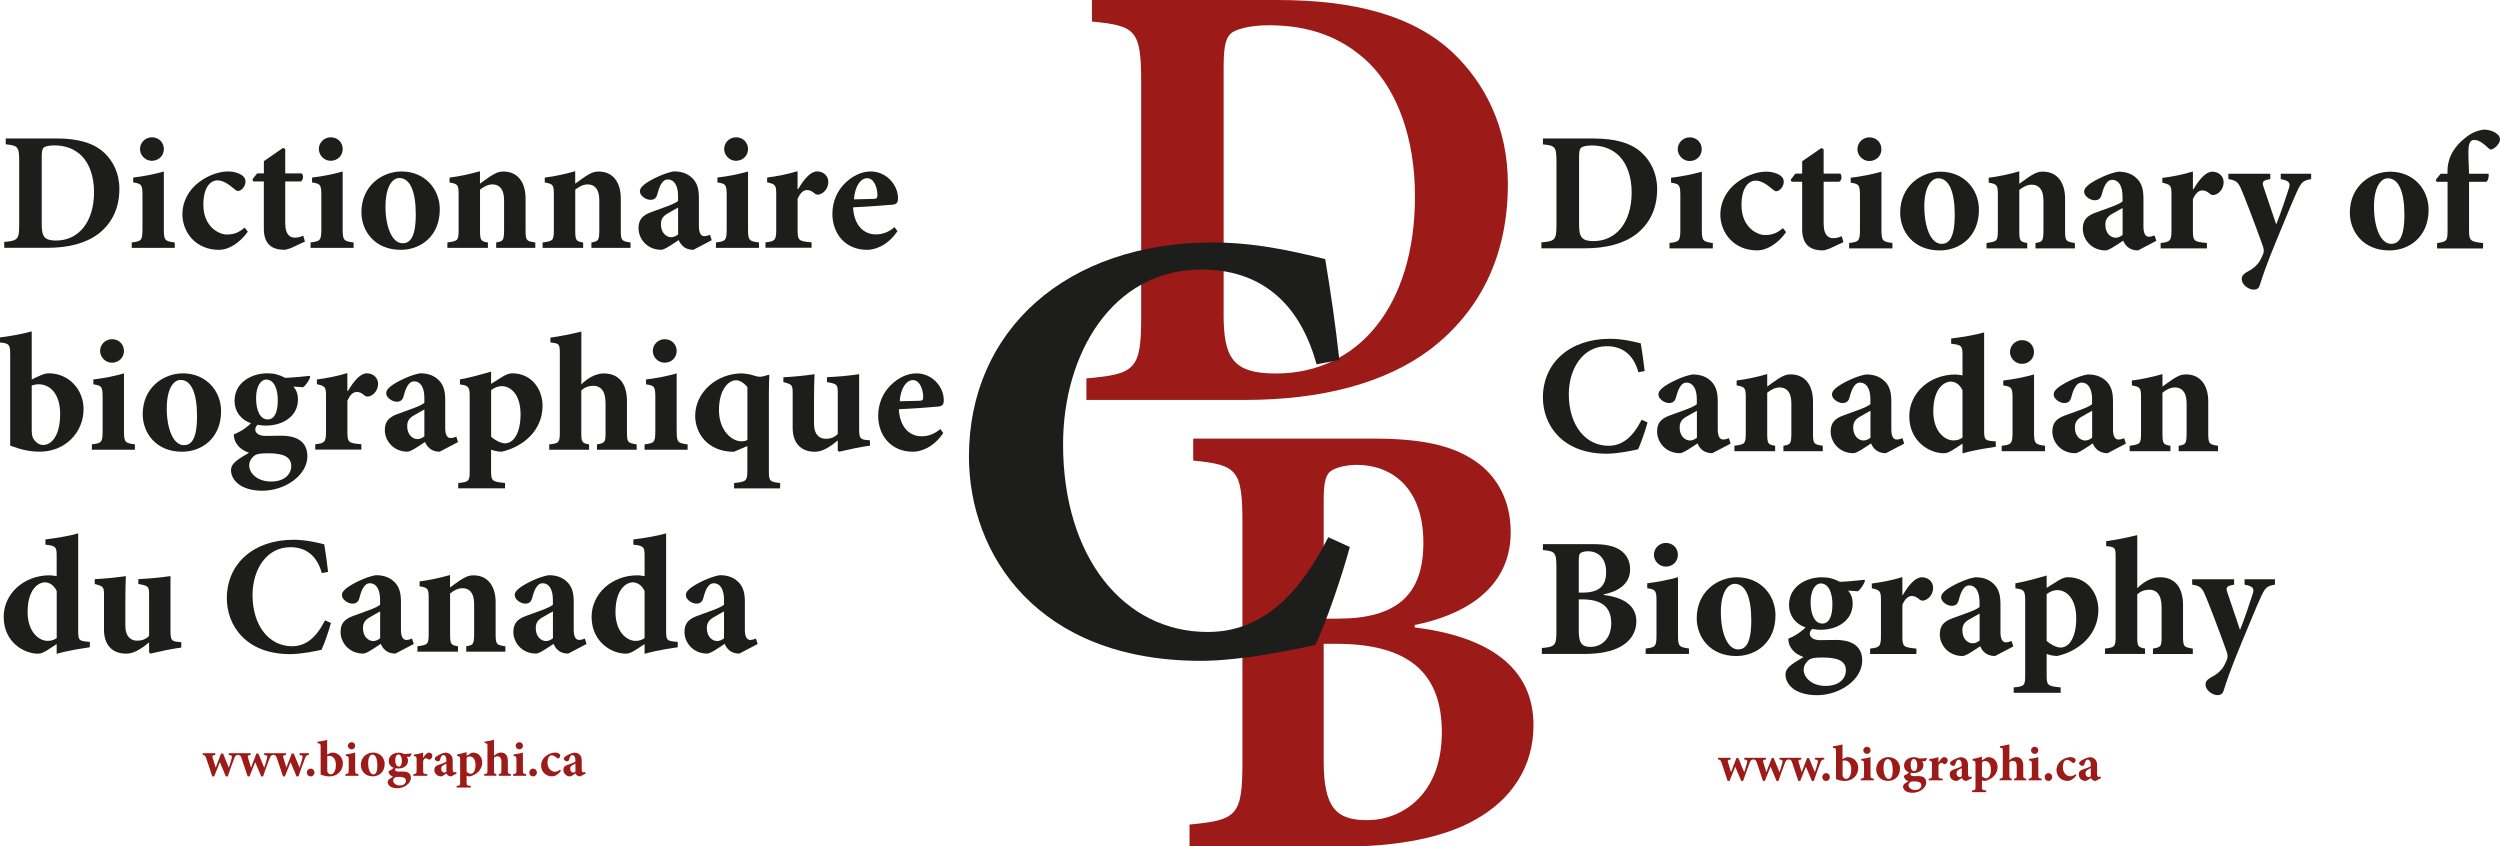 <?xml version="1.0" encoding="UTF-8"?>
<svg id="Layer_1" data-name="Layer 1" xmlns="http://www.w3.org/2000/svg" viewBox="0 0 544.46 184.35">
  <defs>
    <style>
      .cls-1 {
        fill: #9c1a17;
      }

      .cls-1, .cls-2 {
        stroke-width: 0px;
      }

      .cls-2 {
        fill: #1d1d1b;
      }
    </style>
  </defs>
  <g>
    <path class="cls-2" d="M12.27,30.15c4.58,0,8.13.92,10.51,3.19,1.79,1.72,3.22,4.32,3.22,7.77,0,4.47-1.79,7.66-4.58,9.82-2.71,2.05-6.52,3.04-11.1,3.04H.92v-1.28c2.89-.26,3.26-.51,3.26-3.63v-14c0-3.15-.33-3.37-2.93-3.63v-1.28h11.03ZM9.09,48.84c0,2.64.55,3.55,3.11,3.55,4.91,0,8.28-4.03,8.28-10.55,0-3.48-1.06-6.27-2.71-7.91-1.54-1.5-3.48-2.27-5.97-2.27-1.32,0-2.09.29-2.31.51-.33.33-.4.95-.4,2.02v14.65Z"/>
    <path class="cls-2" d="M28.69,53.97v-1.17c2.12-.26,2.34-.4,2.34-3v-7.25c0-2.42-.26-2.53-2.02-2.82v-1.06c2.2-.26,4.62-.73,6.67-1.32v12.46c0,2.53.18,2.71,2.38,3v1.17h-9.38ZM30.49,32.46c0-1.47,1.21-2.56,2.6-2.56,1.47,0,2.6,1.1,2.6,2.56s-1.14,2.56-2.64,2.56c-1.36,0-2.56-1.17-2.56-2.56Z"/>
    <path class="cls-2" d="M53.97,50.45c-1.69,2.38-4.07,3.96-6.3,3.96-5.02,0-7.95-3.81-7.95-7.8,0-2.67,1.36-5.28,3.7-7,2.38-1.76,4.8-2.27,6.23-2.27,1.32,0,2.53.4,3.15.92.51.37.66.81.66,1.32,0,1.06-.95,2.01-1.58,2.01-.26,0-.48-.11-.81-.4-1.54-1.32-2.67-1.91-3.7-1.91-1.47,0-3.08,1.39-3.08,5.31,0,4.87,3.48,6.48,5.06,6.48s2.6-.37,3.92-1.5l.7.88Z"/>
    <path class="cls-2" d="M63.43,54c-.66.26-1.25.4-1.5.4-2.82,0-4.47-1.32-4.47-4.62v-10.26h-2.31l-.18-.44,1.03-1.32h1.47v-2.67l4.14-2.86.51.22v5.31h3.59c.44.4.37,1.47-.22,1.76h-3.37v9.05c0,2.86,1.32,3.19,2.09,3.19.62,0,1.21-.15,1.83-.44l.37,1.28-2.97,1.39Z"/>
    <path class="cls-2" d="M67.64,53.97v-1.17c2.12-.26,2.34-.4,2.34-3v-7.25c0-2.42-.26-2.53-2.02-2.82v-1.06c2.2-.26,4.62-.73,6.67-1.32v12.46c0,2.53.18,2.71,2.38,3v1.17h-9.38ZM69.44,32.46c0-1.47,1.21-2.56,2.6-2.56,1.47,0,2.6,1.1,2.6,2.56s-1.14,2.56-2.64,2.56c-1.36,0-2.56-1.17-2.56-2.56Z"/>
    <path class="cls-2" d="M95.78,45.58c0,5.9-4.21,8.83-8.5,8.83-5.75,0-8.57-4.18-8.57-8.17,0-5.9,4.65-8.9,8.72-8.9,5.13,0,8.35,3.85,8.35,8.24ZM83.95,44.92c0,4.51,1.43,8.06,3.74,8.06,1.39,0,2.86-.92,2.86-6.3,0-5.09-1.28-7.91-3.59-7.91-1.54,0-3,1.94-3,6.15Z"/>
    <path class="cls-2" d="M108.06,53.97v-1.17c1.54-.26,1.72-.37,1.72-2.97v-6.23c0-2.64-1.21-3.44-2.53-3.44-.92,0-1.76.4-2.71,1.14v8.87c0,2.27.22,2.38,1.72,2.64v1.17h-8.83v-1.17c2.27-.33,2.45-.37,2.45-2.82v-7.58c0-2.2-.18-2.34-1.98-2.67v-1.06c2.09-.26,4.47-.77,6.63-1.39v2.71c.73-.51,1.47-1.1,2.27-1.61,1.1-.7,1.79-1.03,2.86-1.03,2.97,0,4.8,2.2,4.8,5.86v6.92c0,2.31.22,2.38,2.12,2.67v1.17h-8.54Z"/>
    <path class="cls-2" d="M128.8,53.97v-1.17c1.54-.26,1.72-.37,1.72-2.97v-6.23c0-2.64-1.21-3.44-2.53-3.44-.92,0-1.76.4-2.71,1.14v8.87c0,2.27.22,2.38,1.72,2.64v1.17h-8.83v-1.17c2.27-.33,2.45-.37,2.45-2.82v-7.58c0-2.2-.18-2.34-1.98-2.67v-1.06c2.09-.26,4.47-.77,6.63-1.39v2.71c.73-.51,1.47-1.1,2.27-1.61,1.1-.7,1.79-1.03,2.86-1.03,2.97,0,4.8,2.2,4.8,5.86v6.92c0,2.31.22,2.38,2.12,2.67v1.17h-8.54Z"/>
    <path class="cls-2" d="M151,54.41c-.99,0-1.76-.33-2.23-.77-.51-.44-.77-.92-.95-1.36-1.39.92-3.11,2.12-3.81,2.12-3.11,0-4.95-2.42-4.95-4.69,0-1.9.88-2.82,2.78-3.52,2.16-.81,4.98-1.69,5.83-2.42v-1.1c0-2.31-.88-3.59-2.23-3.59-.48,0-.88.22-1.21.66-.44.51-.77,1.39-1.06,2.53-.26.95-.77,1.25-1.54,1.25-.95,0-2.27-.88-2.27-1.83,0-.66.44-1.14,1.28-1.76,1.39-.95,3.99-2.23,6.08-2.6,1.5,0,2.6.33,3.59,1.06,1.58,1.21,1.9,2.78,1.9,4.84v6.04c0,1.69.59,2.16,1.17,2.16.44,0,.84-.15,1.25-.29l.37,1.17-3.99,2.09ZM147.67,45.21c-.66.33-1.28.73-2.01,1.14-1.14.59-1.72,1.25-1.72,2.49,0,2.05,1.36,2.82,2.2,2.82.51,0,.92-.15,1.54-.59v-5.86Z"/>
    <path class="cls-2" d="M155.92,53.97v-1.17c2.12-.26,2.34-.4,2.34-3v-7.25c0-2.42-.26-2.53-2.02-2.82v-1.06c2.2-.26,4.62-.73,6.67-1.32v12.46c0,2.53.18,2.71,2.38,3v1.17h-9.38ZM157.71,32.46c0-1.47,1.21-2.56,2.6-2.56,1.47,0,2.6,1.1,2.6,2.56s-1.14,2.56-2.64,2.56c-1.36,0-2.56-1.17-2.56-2.56Z"/>
    <path class="cls-2" d="M173.83,41.18c1.32-2.27,2.75-3.85,4.1-3.85,1.47,0,2.46,1.03,2.46,2.27,0,1.32-.81,2.34-1.8,2.71-.51.18-.88.07-1.14-.15-.62-.51-1.06-.77-1.69-.77-.7,0-1.43.48-2.05,1.91v6.81c0,2.27.22,2.42,3.04,2.67v1.17h-10.04v-1.17c1.98-.22,2.34-.4,2.34-2.67v-7.99c0-1.87-.29-2.02-1.98-2.42v-1.03c2.2-.29,4.36-.7,6.63-1.39v3.88h.11Z"/>
    <path class="cls-2" d="M195.45,50.34c-2.23,3.33-5.09,4.07-6.59,4.07-4.87,0-7.58-3.63-7.58-7.84,0-2.78,1.17-5.13,2.71-6.63,1.61-1.61,3.63-2.6,5.64-2.6,3.37,0,5.97,2.89,5.94,5.9,0,.73-.22,1.21-1.06,1.32-.66.07-5.13.44-8.72.59.18,3.92,2.34,5.9,4.95,5.9,1.43,0,2.78-.48,4.07-1.58l.66.88ZM185.96,43.42c1.5-.04,2.86-.07,4.36-.11.55-.04.73-.11.77-.73,0-1.87-.81-3.77-2.23-3.77s-2.67,1.69-2.89,4.62Z"/>
    <path class="cls-2" d="M8.28,82c1.03-.48,1.61-.7,2.34-.7,4.43,0,7.58,3.63,7.58,7.73,0,5.35-4.18,9.34-9.53,9.34-2.05,0-3.92-.37-6.45-1.32v-19.86c0-2.12-.18-2.42-2.23-2.6v-1.1c1.87-.22,4.84-.73,6.92-1.32v10.48l1.36-.66ZM6.92,93.98c0,.51.07.92.18,1.21.22.59,1.06,1.69,2.23,1.72,1.98.04,3.77-2.16,3.77-6.74s-2.34-6.48-4.69-6.48c-.59,0-.95.11-1.5.26v10.04Z"/>
    <path class="cls-2" d="M20.01,97.94v-1.17c2.12-.26,2.34-.4,2.34-3v-7.25c0-2.42-.26-2.53-2.02-2.82v-1.06c2.2-.26,4.62-.73,6.67-1.32v12.46c0,2.53.18,2.71,2.38,3v1.17h-9.38ZM21.8,76.43c0-1.47,1.21-2.56,2.6-2.56,1.47,0,2.6,1.1,2.6,2.56s-1.14,2.56-2.64,2.56c-1.36,0-2.56-1.17-2.56-2.56Z"/>
    <path class="cls-2" d="M48.15,89.55c0,5.9-4.21,8.83-8.5,8.83-5.75,0-8.57-4.18-8.57-8.17,0-5.9,4.65-8.9,8.72-8.9,5.13,0,8.35,3.85,8.35,8.24ZM36.31,88.89c0,4.51,1.43,8.06,3.74,8.06,1.39,0,2.86-.92,2.86-6.3,0-5.09-1.28-7.91-3.59-7.91-1.54,0-3,1.94-3,6.15Z"/>
    <path class="cls-2" d="M67.57,82.11c-.22.62-.92,1.83-1.58,2.23l-2.09-.15c.59.7.99,1.54.99,2.78,0,3.81-3.41,5.72-7,5.72-.66,0-1.25-.11-1.79-.18-.29.29-.51.62-.51,1.03,0,.62.59,1.43,2.34,1.39,1.17,0,2.2-.04,3.37-.04,2.27,0,5.64.62,5.64,4.47,0,4.18-4.91,7.51-9.78,7.51s-6.85-2.42-6.85-4.47c0-.81.4-1.39,1.14-2.01.88-.7,1.83-1.21,2.78-1.79-1.54-.55-2.23-1.25-2.75-2.02-.4-.59-.59-1.47-.55-1.98,1.91-.77,3.04-1.76,3.74-2.42-2.2-.73-3.59-2.6-3.59-4.87,0-4.1,3.81-6.01,7.11-6.01,1.5,0,2.56.29,3.92.99,1.91-.07,3.85-.29,5.31-.44l.15.26ZM55.11,99.48c-.51.55-.84,1.1-.84,1.87,0,1.76,1.83,3.52,4.73,3.52s4.43-1.5,4.43-3.44c0-1.32-.92-2.09-2.05-2.38-.99-.26-1.79-.33-3.15-.33-1.8,0-2.56.18-3.11.77ZM55.77,86.73c0,2.56.84,4.62,2.53,4.62,1.43,0,2.2-1.47,2.2-4.18,0-2.38-.77-4.51-2.53-4.51-1.14,0-2.2,1.39-2.2,4.07Z"/>
    <path class="cls-2" d="M75.78,85.15c1.32-2.27,2.75-3.85,4.1-3.85,1.47,0,2.46,1.03,2.46,2.27,0,1.32-.81,2.34-1.8,2.71-.51.18-.88.07-1.14-.15-.62-.51-1.06-.77-1.69-.77-.7,0-1.43.48-2.05,1.91v6.81c0,2.27.22,2.42,3.04,2.67v1.17h-10.04v-1.17c1.98-.22,2.34-.4,2.34-2.67v-7.99c0-1.87-.29-2.02-1.98-2.42v-1.03c2.2-.29,4.36-.7,6.63-1.39v3.88h.11Z"/>
    <path class="cls-2" d="M95.75,98.38c-.99,0-1.76-.33-2.23-.77-.51-.44-.77-.92-.95-1.36-1.39.92-3.11,2.12-3.81,2.12-3.11,0-4.95-2.42-4.95-4.69,0-1.9.88-2.82,2.78-3.52,2.16-.81,4.98-1.69,5.83-2.42v-1.1c0-2.31-.88-3.59-2.23-3.59-.48,0-.88.22-1.21.66-.44.51-.77,1.39-1.06,2.53-.26.95-.77,1.25-1.54,1.25-.95,0-2.27-.88-2.27-1.83,0-.66.44-1.14,1.28-1.76,1.39-.95,3.99-2.23,6.08-2.6,1.5,0,2.6.33,3.59,1.06,1.58,1.21,1.9,2.78,1.9,4.84v6.04c0,1.69.59,2.16,1.17,2.16.44,0,.84-.15,1.25-.29l.37,1.17-3.99,2.09ZM92.41,89.18c-.66.33-1.28.73-2.01,1.14-1.14.59-1.72,1.25-1.72,2.49,0,2.05,1.36,2.82,2.2,2.82.51,0,.92-.15,1.54-.59v-5.86Z"/>
    <path class="cls-2" d="M109.52,82c.73-.44,1.39-.7,2.01-.7,4.32,0,6.63,3.55,6.63,7.07,0,5.39-4.21,8.94-8.9,10-.92,0-1.72-.22-2.31-.44v4.65c0,2.12.18,2.34,3.04,2.6v1.17h-10.19v-1.17c2.34-.18,2.49-.48,2.49-2.56v-16.41c0-2.05-.33-2.23-2.12-2.49v-1.1c1.98-.33,4.36-.99,6.78-1.69v2.67l2.56-1.61ZM106.96,95.12c.7.66,2.09,1.43,3,1.43,2.02,0,3.41-2.46,3.41-6.3,0-4.51-2.27-6.15-4.07-6.15-.95,0-1.69.37-2.34.88v10.15Z"/>
    <path class="cls-2" d="M130.01,97.94v-1.17c1.76-.26,1.87-.51,1.87-2.53v-6.45c0-2.82-1.21-3.77-2.64-3.77-.88,0-1.87.26-2.64,1.03v9.2c0,2.02.15,2.27,1.69,2.53v1.17h-8.68v-1.17c2.09-.22,2.31-.37,2.31-2.67v-17.07c0-2.23-.15-2.23-2.05-2.45v-1.06c1.94-.26,4.54-.77,6.74-1.32v11.5c1.25-1.28,3.08-2.38,4.87-2.38,3.19,0,5.06,2.05,5.06,6.08v6.7c0,2.34.22,2.34,2.12,2.67v1.17h-8.65Z"/>
    <path class="cls-2" d="M140.38,97.94v-1.17c2.12-.26,2.34-.4,2.34-3v-7.25c0-2.42-.26-2.53-2.02-2.82v-1.06c2.2-.26,4.62-.73,6.67-1.32v12.46c0,2.53.18,2.71,2.38,3v1.17h-9.38ZM142.17,76.43c0-1.47,1.21-2.56,2.6-2.56,1.47,0,2.6,1.1,2.6,2.56s-1.14,2.56-2.64,2.56c-1.36,0-2.56-1.17-2.56-2.56Z"/>
    <path class="cls-2" d="M159.87,106.37v-1.17c2.56-.29,2.89-.4,2.89-2.64v-5.42l-2.93,1.25c-5.86,0-8.43-4.21-8.43-7.8,0-5.2,4.73-9.31,10.26-9.27,1.5.11,2.23.37,2.64.51.55.18.81.22,1.21.22.33,0,.95-.11,1.87-.44l.18.15c-.04.73-.11,1.36-.11,3.88v16.96c0,2.16.18,2.34,2.45,2.6v1.17h-10.04ZM162.77,84.31c-.73-.92-1.69-1.5-2.45-1.5-1.69,0-3.74,2.05-3.74,6.52s2.82,6.78,4.87,6.78c.51,0,.88-.07,1.32-.29v-11.5Z"/>
    <path class="cls-2" d="M189.44,97.06c-2.16.29-4.36.77-6.7,1.32l-.29-.26v-2.2c-.66.51-1.03.88-1.83,1.36-1.06.7-2.05,1.1-3.19,1.1-3.08,0-4.8-1.98-4.8-5.2v-7.58c0-1.76-.15-1.9-2.02-2.38v-1.06c2.23-.11,4.47-.33,6.78-.66-.07,1.54-.11,3.41-.11,5.53v5.31c0,2.38,1.25,3.22,2.53,3.22.99,0,1.79-.22,2.64-1.03v-8.9c0-1.87-.11-2.02-2.34-2.42v-1.06c2.27-.11,4.58-.29,7-.66v11.91c0,1.94.22,2.27,1.54,2.42l.81.07v1.17Z"/>
    <path class="cls-2" d="M205.42,94.31c-2.23,3.33-5.09,4.07-6.59,4.07-4.87,0-7.58-3.63-7.58-7.84,0-2.78,1.17-5.13,2.71-6.63,1.61-1.61,3.63-2.6,5.64-2.6,3.37,0,5.97,2.89,5.94,5.9,0,.73-.22,1.21-1.06,1.32-.66.07-5.13.44-8.72.59.18,3.92,2.34,5.9,4.95,5.9,1.43,0,2.78-.48,4.07-1.58l.66.88ZM195.93,87.39c1.5-.04,2.86-.07,4.36-.11.55-.04.73-.11.77-.73,0-1.87-.81-3.77-2.23-3.77s-2.67,1.69-2.89,4.62Z"/>
    <path class="cls-2" d="M19.56,140.96c-.88.15-4.32.59-7.22,1.43v-2.12l-2.2,1.43c-.92.55-1.43.66-1.87.66-3.11,0-7.47-2.56-7.47-8.02,0-4.98,4.32-9.05,10.04-9.05.29,0,.7.07,1.5.18v-4.43c0-1.98-.22-2.16-2.45-2.42v-1.14c2.34-.29,5.28-.77,7.14-1.32v21.14c0,2.09.18,2.23,1.72,2.42l.81.07v1.17ZM12.35,128.72c-.59-1.28-1.58-1.9-2.64-1.9-.88,0-3.7.95-3.7,6.52.04,4.51,2.64,6.23,4.32,6.23.66,0,1.21-.07,2.02-.59v-10.26Z"/>
    <path class="cls-2" d="M39.46,141.03c-2.16.29-4.36.77-6.7,1.32l-.29-.26v-2.2c-.66.51-1.03.88-1.83,1.36-1.06.7-2.05,1.1-3.19,1.1-3.08,0-4.8-1.98-4.8-5.2v-7.58c0-1.76-.15-1.91-2.02-2.38v-1.06c2.23-.11,4.47-.33,6.78-.66-.07,1.54-.11,3.41-.11,5.53v5.31c0,2.38,1.25,3.22,2.53,3.22.99,0,1.79-.22,2.64-1.03v-8.9c0-1.87-.11-2.02-2.34-2.42v-1.06c2.27-.11,4.58-.29,7-.66v11.91c0,1.94.22,2.27,1.54,2.42l.81.07v1.17Z"/>
    <path class="cls-2" d="M72.07,135.68c-.48,1.76-1.43,4.54-2.05,5.83-.95.22-4.32.95-6.81.95-9.75,0-13.81-6.34-13.81-12.16,0-7.51,5.79-12.75,14.54-12.75,2.97,0,5.68.77,6.67.99.33,2.01.59,3.7.84,6.01l-1.36.26c-1.21-4.36-4.03-5.64-6.85-5.64-5.31,0-8.24,5.02-8.24,10.4,0,6.74,3.63,11.17,8.61,11.17,3.04,0,5.31-1.94,7.18-5.64l1.28.59Z"/>
    <path class="cls-2" d="M86.11,142.35c-.99,0-1.76-.33-2.23-.77-.51-.44-.77-.92-.95-1.36-1.39.92-3.11,2.12-3.81,2.12-3.11,0-4.95-2.42-4.95-4.69,0-1.91.88-2.82,2.78-3.52,2.16-.81,4.98-1.69,5.83-2.42v-1.1c0-2.31-.88-3.59-2.23-3.59-.48,0-.88.22-1.21.66-.44.51-.77,1.39-1.06,2.53-.26.95-.77,1.25-1.54,1.25-.95,0-2.27-.88-2.27-1.83,0-.66.44-1.14,1.28-1.76,1.39-.95,3.99-2.24,6.08-2.6,1.5,0,2.6.33,3.59,1.06,1.58,1.21,1.9,2.78,1.9,4.84v6.04c0,1.69.59,2.16,1.17,2.16.44,0,.84-.15,1.25-.29l.37,1.17-3.99,2.09ZM82.78,133.16c-.66.33-1.28.73-2.01,1.14-1.14.59-1.72,1.25-1.72,2.49,0,2.05,1.36,2.82,2.2,2.82.51,0,.92-.15,1.54-.59v-5.86Z"/>
    <path class="cls-2" d="M101.54,141.91v-1.17c1.54-.26,1.72-.37,1.72-2.97v-6.23c0-2.64-1.21-3.44-2.53-3.44-.92,0-1.76.4-2.71,1.14v8.87c0,2.27.22,2.38,1.72,2.64v1.17h-8.83v-1.17c2.27-.33,2.45-.37,2.45-2.82v-7.58c0-2.2-.18-2.34-1.98-2.67v-1.06c2.09-.26,4.47-.77,6.63-1.39v2.71c.73-.51,1.47-1.1,2.27-1.61,1.1-.7,1.79-1.03,2.86-1.03,2.97,0,4.8,2.2,4.8,5.86v6.92c0,2.31.22,2.38,2.12,2.67v1.17h-8.54Z"/>
    <path class="cls-2" d="M123.74,142.35c-.99,0-1.76-.33-2.23-.77-.51-.44-.77-.92-.95-1.36-1.39.92-3.11,2.12-3.81,2.12-3.11,0-4.95-2.42-4.95-4.69,0-1.91.88-2.82,2.78-3.52,2.16-.81,4.98-1.69,5.83-2.42v-1.1c0-2.31-.88-3.59-2.23-3.59-.48,0-.88.22-1.21.66-.44.51-.77,1.39-1.06,2.53-.26.95-.77,1.25-1.54,1.25-.95,0-2.27-.88-2.27-1.83,0-.66.44-1.14,1.28-1.76,1.39-.95,3.99-2.24,6.08-2.6,1.5,0,2.6.33,3.59,1.06,1.58,1.21,1.9,2.78,1.9,4.84v6.04c0,1.69.59,2.16,1.17,2.16.44,0,.84-.15,1.25-.29l.37,1.17-3.99,2.09ZM120.41,133.16c-.66.33-1.28.73-2.01,1.14-1.14.59-1.72,1.25-1.72,2.49,0,2.05,1.36,2.82,2.2,2.82.51,0,.92-.15,1.54-.59v-5.86Z"/>
    <path class="cls-2" d="M147.6,140.96c-.88.15-4.32.59-7.22,1.43v-2.12l-2.2,1.43c-.92.55-1.43.66-1.87.66-3.11,0-7.47-2.56-7.47-8.02,0-4.98,4.32-9.05,10.04-9.05.29,0,.7.07,1.5.18v-4.43c0-1.98-.22-2.16-2.45-2.42v-1.14c2.34-.29,5.28-.77,7.14-1.32v21.14c0,2.09.18,2.23,1.72,2.42l.81.07v1.17ZM140.38,128.72c-.59-1.28-1.58-1.9-2.64-1.9-.88,0-3.7.95-3.7,6.52.04,4.51,2.64,6.23,4.32,6.23.66,0,1.21-.07,2.02-.59v-10.26Z"/>
    <path class="cls-2" d="M161.01,142.35c-.99,0-1.76-.33-2.23-.77-.51-.44-.77-.92-.95-1.36-1.39.92-3.11,2.12-3.81,2.12-3.11,0-4.95-2.42-4.95-4.69,0-1.91.88-2.82,2.78-3.52,2.16-.81,4.98-1.69,5.83-2.42v-1.1c0-2.31-.88-3.59-2.23-3.59-.48,0-.88.22-1.21.66-.44.51-.77,1.39-1.06,2.53-.26.95-.77,1.25-1.54,1.25-.95,0-2.27-.88-2.27-1.83,0-.66.44-1.14,1.28-1.76,1.39-.95,3.99-2.24,6.08-2.6,1.5,0,2.6.33,3.59,1.06,1.58,1.21,1.9,2.78,1.9,4.84v6.04c0,1.69.59,2.16,1.17,2.16.44,0,.84-.15,1.25-.29l.37,1.17-3.99,2.09ZM157.67,133.16c-.66.33-1.28.73-2.01,1.14-1.14.59-1.72,1.25-1.72,2.49,0,2.05,1.36,2.82,2.2,2.82.51,0,.92-.15,1.54-.59v-5.86Z"/>
  </g>
  <g>
    <path class="cls-2" d="M347.1,30.17c4.6,0,8.17.92,10.56,3.2,1.8,1.73,3.24,4.34,3.24,7.8,0,4.49-1.8,7.69-4.6,9.86-2.72,2.06-6.55,3.05-11.15,3.05h-9.46v-1.29c2.91-.26,3.28-.52,3.28-3.64v-14.06c0-3.17-.33-3.39-2.94-3.64v-1.29h11.08ZM343.9,48.94c0,2.65.55,3.57,3.13,3.57,4.93,0,8.32-4.05,8.32-10.6,0-3.5-1.07-6.29-2.72-7.95-1.55-1.51-3.5-2.28-6-2.28-1.33,0-2.1.29-2.32.52-.33.33-.41.96-.41,2.02v14.72Z"/>
    <path class="cls-2" d="M363.59,54.1v-1.18c2.13-.26,2.36-.4,2.36-3.02v-7.29c0-2.43-.26-2.54-2.02-2.83v-1.07c2.21-.26,4.64-.74,6.7-1.32v12.51c0,2.54.18,2.72,2.39,3.02v1.18h-9.42ZM365.39,32.49c0-1.47,1.21-2.58,2.61-2.58,1.47,0,2.61,1.1,2.61,2.58s-1.14,2.58-2.65,2.58c-1.36,0-2.58-1.18-2.58-2.58Z"/>
    <path class="cls-2" d="M388.98,50.56c-1.69,2.39-4.08,3.97-6.33,3.97-5.04,0-7.99-3.83-7.99-7.84,0-2.69,1.36-5.3,3.72-7.03,2.39-1.77,4.82-2.28,6.26-2.28,1.33,0,2.54.4,3.17.92.52.37.66.81.66,1.33,0,1.07-.96,2.02-1.58,2.02-.26,0-.48-.11-.81-.4-1.55-1.32-2.69-1.91-3.72-1.91-1.47,0-3.09,1.4-3.09,5.34,0,4.9,3.5,6.51,5.08,6.51s2.61-.37,3.94-1.51l.7.88Z"/>
    <path class="cls-2" d="M398.48,54.13c-.66.26-1.25.4-1.51.4-2.83,0-4.49-1.32-4.49-4.64v-10.31h-2.32l-.18-.44,1.03-1.33h1.47v-2.69l4.16-2.87.52.22v5.34h3.61c.44.4.37,1.47-.22,1.77h-3.39v9.09c0,2.87,1.32,3.2,2.1,3.2.63,0,1.21-.15,1.84-.44l.37,1.29-2.98,1.4Z"/>
    <path class="cls-2" d="M402.71,54.1v-1.18c2.13-.26,2.36-.4,2.36-3.02v-7.29c0-2.43-.26-2.54-2.02-2.83v-1.07c2.21-.26,4.64-.74,6.7-1.32v12.51c0,2.54.18,2.72,2.39,3.02v1.18h-9.42ZM404.52,32.49c0-1.47,1.21-2.58,2.61-2.58,1.47,0,2.61,1.1,2.61,2.58s-1.14,2.58-2.65,2.58c-1.36,0-2.58-1.18-2.58-2.58Z"/>
    <path class="cls-2" d="M430.98,45.67c0,5.93-4.23,8.87-8.54,8.87-5.78,0-8.61-4.2-8.61-8.21,0-5.93,4.67-8.94,8.76-8.94,5.15,0,8.39,3.86,8.39,8.28ZM419.09,45.01c0,4.53,1.44,8.1,3.75,8.1,1.4,0,2.87-.92,2.87-6.33,0-5.12-1.29-7.95-3.61-7.95-1.55,0-3.02,1.95-3.02,6.18Z"/>
    <path class="cls-2" d="M443.3,54.1v-1.18c1.55-.26,1.73-.37,1.73-2.98v-6.26c0-2.65-1.21-3.46-2.54-3.46-.92,0-1.77.4-2.72,1.14v8.91c0,2.28.22,2.39,1.73,2.65v1.18h-8.87v-1.18c2.28-.33,2.47-.37,2.47-2.83v-7.62c0-2.21-.18-2.36-1.99-2.69v-1.07c2.1-.26,4.49-.77,6.66-1.4v2.72c.74-.52,1.47-1.1,2.28-1.62,1.1-.7,1.8-1.03,2.87-1.03,2.98,0,4.82,2.21,4.82,5.89v6.96c0,2.32.22,2.39,2.13,2.69v1.18h-8.58Z"/>
    <path class="cls-2" d="M465.61,54.54c-.99,0-1.77-.33-2.25-.77-.52-.44-.77-.92-.96-1.36-1.4.92-3.13,2.13-3.83,2.13-3.13,0-4.97-2.43-4.97-4.71,0-1.91.88-2.83,2.8-3.53,2.17-.81,5-1.69,5.85-2.43v-1.1c0-2.32-.88-3.61-2.25-3.61-.48,0-.88.22-1.21.66-.44.52-.77,1.4-1.07,2.54-.26.96-.77,1.25-1.55,1.25-.96,0-2.28-.88-2.28-1.84,0-.66.44-1.14,1.29-1.77,1.4-.96,4.01-2.24,6.11-2.61,1.51,0,2.61.33,3.61,1.07,1.58,1.21,1.91,2.8,1.91,4.86v6.07c0,1.69.59,2.17,1.18,2.17.44,0,.85-.15,1.25-.29l.37,1.18-4.01,2.1ZM462.26,45.3c-.66.33-1.29.74-2.02,1.14-1.14.59-1.73,1.25-1.73,2.5,0,2.06,1.36,2.83,2.21,2.83.52,0,.92-.15,1.55-.59v-5.89Z"/>
    <path class="cls-2" d="M477.68,41.25c1.33-2.28,2.76-3.86,4.12-3.86,1.47,0,2.47,1.03,2.47,2.28,0,1.32-.81,2.36-1.8,2.72-.52.18-.88.07-1.14-.15-.62-.52-1.07-.77-1.69-.77-.7,0-1.44.48-2.06,1.91v6.85c0,2.28.22,2.43,3.05,2.69v1.18h-10.08v-1.18c1.99-.22,2.36-.4,2.36-2.69v-8.02c0-1.88-.29-2.02-1.99-2.43v-1.03c2.21-.29,4.38-.7,6.66-1.4v3.9h.11Z"/>
    <path class="cls-2" d="M503.33,39.01c-1.77.29-2.13.66-3.05,2.65-.92,1.95-2.13,5.01-4.27,10.12-2.47,5.96-3.2,8.24-3.86,10.31-.26.81-.74.99-1.36.99-.99,0-2.58-.99-2.58-2.32,0-.59.26-.96.99-1.44,1.47-.77,2.32-1.47,3.02-2.61.33-.63.55-1.1.7-1.51.18-.59.07-1.14-.15-1.73-1.91-5.34-3.94-10.56-4.64-12.18-.66-1.58-1.1-2.02-2.83-2.28v-1.18h9.13v1.18c-1.58.29-1.88.52-1.47,1.69l2.76,8.17c.85-2.06,2.1-5.74,2.76-7.84.41-1.21.04-1.69-1.77-2.02v-1.18h6.62v1.18Z"/>
    <path class="cls-2" d="M528.91,45.67c0,5.93-4.23,8.87-8.54,8.87-5.78,0-8.61-4.2-8.61-8.21,0-5.93,4.67-8.94,8.76-8.94,5.15,0,8.39,3.86,8.39,8.28ZM517.02,45.01c0,4.53,1.44,8.1,3.75,8.1,1.4,0,2.87-.92,2.87-6.33,0-5.12-1.29-7.95-3.61-7.95-1.55,0-3.02,1.95-3.02,6.18Z"/>
    <path class="cls-2" d="M533.03,37.83v-.81c0-.81.18-1.58.44-2.47.26-.77,1.03-2.58,3.17-4.31,1.33-1.14,2.58-1.8,4.34-2.02,1.47.07,2.39.52,3.02,1.1.51.52.55,1.1.33,1.62-.18.4-.55.92-1.14,1.33-.48.37-.88.37-1.21.04-.92-.92-2.1-1.84-3.09-1.84-.66,0-.99.4-1.14.99-.22.66-.22,1.95-.07,5.08l.04,1.29h4.23c.15.4,0,1.51-.51,1.77h-3.72v10.53c0,2.28.26,2.5,3.05,2.8v1.18h-10.01v-1.18c2.13-.29,2.28-.48,2.28-2.8v-10.53h-2.39l-.18-.44,1.07-1.33h1.51Z"/>
    <path class="cls-2" d="M358.81,92c-.48,1.77-1.44,4.56-2.06,5.85-.96.22-4.34.96-6.85.96-9.79,0-13.88-6.37-13.88-12.22,0-7.54,5.82-12.81,14.61-12.81,2.98,0,5.71.77,6.7.99.33,2.02.59,3.72.85,6.04l-1.36.26c-1.21-4.38-4.05-5.67-6.88-5.67-5.34,0-8.28,5.04-8.28,10.45,0,6.77,3.64,11.23,8.65,11.23,3.05,0,5.34-1.95,7.21-5.67l1.29.59Z"/>
    <path class="cls-2" d="M372.9,98.7c-.99,0-1.77-.33-2.25-.77-.52-.44-.77-.92-.96-1.36-1.4.92-3.13,2.13-3.83,2.13-3.13,0-4.97-2.43-4.97-4.71,0-1.91.88-2.83,2.8-3.53,2.17-.81,5-1.69,5.85-2.43v-1.1c0-2.32-.88-3.61-2.25-3.61-.48,0-.88.22-1.21.66-.44.52-.77,1.4-1.07,2.54-.26.96-.77,1.25-1.55,1.25-.96,0-2.28-.88-2.28-1.84,0-.66.44-1.14,1.29-1.77,1.4-.96,4.01-2.25,6.11-2.61,1.51,0,2.61.33,3.61,1.07,1.58,1.21,1.91,2.8,1.91,4.86v6.07c0,1.69.59,2.17,1.18,2.17.44,0,.85-.15,1.25-.29l.37,1.18-4.01,2.1ZM369.55,89.46c-.66.33-1.29.74-2.02,1.14-1.14.59-1.73,1.25-1.73,2.5,0,2.06,1.36,2.83,2.21,2.83.52,0,.92-.15,1.55-.59v-5.89Z"/>
    <path class="cls-2" d="M388.4,98.26v-1.18c1.55-.26,1.73-.37,1.73-2.98v-6.26c0-2.65-1.21-3.46-2.54-3.46-.92,0-1.77.4-2.72,1.14v8.91c0,2.28.22,2.39,1.73,2.65v1.18h-8.87v-1.18c2.28-.33,2.47-.37,2.47-2.83v-7.62c0-2.21-.18-2.36-1.99-2.69v-1.07c2.1-.26,4.49-.77,6.66-1.4v2.72c.74-.52,1.47-1.1,2.28-1.62,1.1-.7,1.8-1.03,2.87-1.03,2.98,0,4.82,2.21,4.82,5.89v6.96c0,2.32.22,2.39,2.13,2.69v1.18h-8.58Z"/>
    <path class="cls-2" d="M410.7,98.7c-.99,0-1.77-.33-2.25-.77-.52-.44-.77-.92-.96-1.36-1.4.92-3.13,2.13-3.83,2.13-3.13,0-4.97-2.43-4.97-4.71,0-1.91.88-2.83,2.8-3.53,2.17-.81,5-1.69,5.85-2.43v-1.1c0-2.32-.88-3.61-2.25-3.61-.48,0-.88.22-1.21.66-.44.52-.77,1.4-1.07,2.54-.26.96-.77,1.25-1.55,1.25-.96,0-2.28-.88-2.28-1.84,0-.66.44-1.14,1.29-1.77,1.4-.96,4.01-2.25,6.11-2.61,1.51,0,2.61.33,3.61,1.07,1.58,1.21,1.91,2.8,1.91,4.86v6.07c0,1.69.59,2.17,1.18,2.17.44,0,.85-.15,1.25-.29l.37,1.18-4.01,2.1ZM407.35,89.46c-.66.33-1.29.74-2.02,1.14-1.14.59-1.73,1.25-1.73,2.5,0,2.06,1.36,2.83,2.21,2.83.52,0,.92-.15,1.55-.59v-5.89Z"/>
    <path class="cls-2" d="M434.66,97.3c-.88.15-4.34.59-7.25,1.44v-2.13l-2.21,1.44c-.92.55-1.44.66-1.88.66-3.13,0-7.51-2.58-7.51-8.06,0-5.01,4.34-9.09,10.08-9.09.29,0,.7.07,1.51.18v-4.45c0-1.99-.22-2.17-2.47-2.43v-1.14c2.36-.29,5.3-.77,7.18-1.33v21.24c0,2.1.18,2.25,1.73,2.43l.81.07v1.18ZM427.41,85.01c-.59-1.29-1.58-1.91-2.65-1.91-.88,0-3.72.96-3.72,6.55.04,4.53,2.65,6.26,4.34,6.26.66,0,1.21-.07,2.02-.59v-10.31Z"/>
    <path class="cls-2" d="M435.94,98.26v-1.18c2.13-.26,2.36-.41,2.36-3.02v-7.29c0-2.43-.26-2.54-2.02-2.83v-1.07c2.21-.26,4.64-.74,6.7-1.32v12.51c0,2.54.18,2.72,2.39,3.02v1.18h-9.42ZM437.75,76.66c0-1.47,1.21-2.58,2.61-2.58,1.47,0,2.61,1.1,2.61,2.58s-1.14,2.58-2.65,2.58c-1.36,0-2.58-1.18-2.58-2.58Z"/>
    <path class="cls-2" d="M458.98,98.7c-.99,0-1.77-.33-2.25-.77-.52-.44-.77-.92-.96-1.36-1.4.92-3.13,2.13-3.83,2.13-3.13,0-4.97-2.43-4.97-4.71,0-1.91.88-2.83,2.8-3.53,2.17-.81,5-1.69,5.85-2.43v-1.1c0-2.32-.88-3.61-2.25-3.61-.48,0-.88.22-1.21.66-.44.52-.77,1.4-1.07,2.54-.26.96-.77,1.25-1.55,1.25-.96,0-2.28-.88-2.28-1.84,0-.66.44-1.14,1.29-1.77,1.4-.96,4.01-2.25,6.11-2.61,1.51,0,2.61.33,3.61,1.07,1.58,1.21,1.91,2.8,1.91,4.86v6.07c0,1.69.59,2.17,1.18,2.17.44,0,.85-.15,1.25-.29l.37,1.18-4.01,2.1ZM455.63,89.46c-.66.33-1.29.74-2.02,1.14-1.14.59-1.73,1.25-1.73,2.5,0,2.06,1.36,2.83,2.21,2.83.52,0,.92-.15,1.55-.59v-5.89Z"/>
    <path class="cls-2" d="M474.48,98.26v-1.18c1.55-.26,1.73-.37,1.73-2.98v-6.26c0-2.65-1.21-3.46-2.54-3.46-.92,0-1.77.4-2.72,1.14v8.91c0,2.28.22,2.39,1.73,2.65v1.18h-8.87v-1.18c2.28-.33,2.47-.37,2.47-2.83v-7.62c0-2.21-.18-2.36-1.99-2.69v-1.07c2.1-.26,4.49-.77,6.66-1.4v2.72c.74-.52,1.47-1.1,2.28-1.62,1.1-.7,1.8-1.03,2.87-1.03,2.98,0,4.82,2.21,4.82,5.89v6.96c0,2.32.22,2.39,2.13,2.69v1.18h-8.58Z"/>
    <path class="cls-2" d="M349.27,129.58c4.27.52,7.1,2.25,7.1,5.74,0,2.47-1.36,4.38-3.46,5.52-1.88,1.07-4.71,1.58-7.77,1.58h-9.35v-1.29c2.83-.26,3.17-.52,3.17-3.64v-14.06c0-3.13-.33-3.39-2.94-3.64v-1.29h10.75c2.83,0,4.67.37,6.07,1.29,1.36.88,2.17,2.36,2.17,4.2,0,3.5-3.09,4.93-5.74,5.45v.15ZM344.67,129.06c3.53,0,5.12-1.4,5.12-4.45,0-3.31-1.99-4.56-3.97-4.56-.81,0-1.44.22-1.66.44-.26.26-.33.81-.33,1.58v6.99h.85ZM343.83,137.42c0,2.72.74,3.5,2.69,3.46,2.06-.04,4.38-1.55,4.38-5.15s-2.13-5.19-6.33-5.19h-.74v6.88Z"/>
    <path class="cls-2" d="M358.4,142.42v-1.18c2.13-.26,2.36-.41,2.36-3.02v-7.29c0-2.43-.26-2.54-2.02-2.83v-1.07c2.21-.26,4.64-.74,6.7-1.33v12.51c0,2.54.18,2.72,2.39,3.02v1.18h-9.42ZM360.2,120.82c0-1.47,1.21-2.58,2.61-2.58,1.47,0,2.61,1.1,2.61,2.58s-1.14,2.58-2.65,2.58c-1.36,0-2.58-1.18-2.58-2.58Z"/>
    <path class="cls-2" d="M386.67,134c0,5.92-4.23,8.87-8.54,8.87-5.78,0-8.61-4.2-8.61-8.21,0-5.93,4.67-8.94,8.76-8.94,5.15,0,8.39,3.86,8.39,8.28ZM374.78,133.33c0,4.53,1.44,8.1,3.75,8.1,1.4,0,2.87-.92,2.87-6.33,0-5.12-1.29-7.95-3.61-7.95-1.55,0-3.02,1.95-3.02,6.18Z"/>
    <path class="cls-2" d="M406.17,126.52c-.22.63-.92,1.84-1.58,2.25l-2.1-.15c.59.7.99,1.55.99,2.8,0,3.83-3.42,5.74-7.03,5.74-.66,0-1.25-.11-1.8-.18-.29.29-.51.63-.51,1.03,0,.63.59,1.44,2.36,1.4,1.18,0,2.21-.04,3.39-.04,2.28,0,5.67.63,5.67,4.49,0,4.2-4.93,7.54-9.83,7.54s-6.88-2.43-6.88-4.49c0-.81.4-1.4,1.14-2.02.88-.7,1.84-1.21,2.8-1.8-1.55-.55-2.25-1.25-2.76-2.02-.41-.59-.59-1.47-.55-1.99,1.91-.77,3.05-1.77,3.75-2.43-2.21-.74-3.61-2.61-3.61-4.89,0-4.12,3.83-6.04,7.14-6.04,1.51,0,2.58.29,3.94.99,1.91-.07,3.86-.29,5.34-.44l.15.26ZM393.66,143.97c-.52.55-.85,1.1-.85,1.88,0,1.77,1.84,3.53,4.75,3.53s4.45-1.51,4.45-3.46c0-1.32-.92-2.1-2.06-2.39-.99-.26-1.8-.33-3.17-.33-1.8,0-2.58.18-3.13.77ZM394.32,131.16c0,2.58.85,4.64,2.54,4.64,1.44,0,2.21-1.47,2.21-4.2,0-2.39-.77-4.53-2.54-4.53-1.14,0-2.21,1.4-2.21,4.09Z"/>
    <path class="cls-2" d="M414.41,129.58c1.33-2.28,2.76-3.86,4.12-3.86,1.47,0,2.47,1.03,2.47,2.28,0,1.32-.81,2.36-1.8,2.72-.52.18-.88.07-1.14-.15-.62-.52-1.07-.77-1.69-.77-.7,0-1.44.48-2.06,1.91v6.85c0,2.28.22,2.43,3.05,2.69v1.18h-10.08v-1.18c1.99-.22,2.36-.41,2.36-2.69v-8.02c0-1.88-.29-2.02-1.99-2.43v-1.03c2.21-.29,4.38-.7,6.66-1.4v3.9h.11Z"/>
    <path class="cls-2" d="M434.47,142.87c-.99,0-1.77-.33-2.25-.77-.52-.44-.77-.92-.96-1.36-1.4.92-3.13,2.13-3.83,2.13-3.13,0-4.97-2.43-4.97-4.71,0-1.91.88-2.83,2.8-3.53,2.17-.81,5-1.69,5.85-2.43v-1.1c0-2.32-.88-3.61-2.25-3.61-.48,0-.88.22-1.21.66-.44.52-.77,1.4-1.07,2.54-.26.96-.77,1.25-1.55,1.25-.96,0-2.28-.88-2.28-1.84,0-.66.44-1.14,1.29-1.77,1.4-.96,4.01-2.25,6.11-2.61,1.51,0,2.61.33,3.61,1.07,1.58,1.21,1.91,2.8,1.91,4.86v6.07c0,1.69.59,2.17,1.18,2.17.44,0,.85-.15,1.25-.29l.37,1.18-4.01,2.1ZM431.12,133.63c-.66.33-1.29.74-2.02,1.14-1.14.59-1.73,1.25-1.73,2.5,0,2.06,1.36,2.83,2.21,2.83.52,0,.92-.15,1.55-.59v-5.89Z"/>
    <path class="cls-2" d="M448.31,126.41c.74-.44,1.4-.7,2.02-.7,4.34,0,6.66,3.57,6.66,7.1,0,5.41-4.23,8.98-8.94,10.05-.92,0-1.73-.22-2.32-.44v4.67c0,2.13.18,2.36,3.05,2.61v1.18h-10.23v-1.18c2.36-.18,2.5-.48,2.5-2.58v-16.49c0-2.06-.33-2.25-2.13-2.5v-1.1c1.99-.33,4.38-.99,6.81-1.69v2.69l2.58-1.62ZM445.73,139.59c.7.66,2.1,1.44,3.02,1.44,2.02,0,3.42-2.47,3.42-6.33,0-4.53-2.28-6.18-4.08-6.18-.96,0-1.69.37-2.36.88v10.19Z"/>
    <path class="cls-2" d="M468.88,142.42v-1.18c1.77-.26,1.88-.52,1.88-2.54v-6.48c0-2.83-1.21-3.79-2.65-3.79-.88,0-1.88.26-2.65,1.03v9.24c0,2.02.15,2.28,1.69,2.54v1.18h-8.72v-1.18c2.1-.22,2.32-.37,2.32-2.69v-17.15c0-2.25-.15-2.25-2.06-2.47v-1.07c1.95-.26,4.56-.77,6.77-1.32v11.56c1.25-1.29,3.09-2.39,4.89-2.39,3.2,0,5.08,2.06,5.08,6.11v6.74c0,2.36.22,2.36,2.13,2.69v1.18h-8.69Z"/>
    <path class="cls-2" d="M495.45,127.33c-1.77.29-2.13.66-3.05,2.65-.92,1.95-2.13,5-4.27,10.12-2.47,5.96-3.2,8.24-3.86,10.3-.26.81-.74.99-1.36.99-.99,0-2.58-.99-2.58-2.32,0-.59.26-.96.99-1.43,1.47-.77,2.32-1.47,3.02-2.61.33-.63.55-1.1.7-1.51.18-.59.07-1.14-.15-1.73-1.91-5.34-3.94-10.56-4.64-12.18-.66-1.58-1.1-2.02-2.83-2.28v-1.18h9.13v1.18c-1.58.29-1.88.52-1.47,1.69l2.76,8.17c.85-2.06,2.1-5.74,2.76-7.84.41-1.21.04-1.69-1.77-2.02v-1.18h6.62v1.18Z"/>
  </g>
  <path class="cls-1" d="M278.14,0c16.75,0,29.75,3.35,38.46,11.66,6.57,6.3,11.79,15.81,11.79,28.41,0,16.35-6.57,28.01-16.75,35.91-9.92,7.5-23.85,11.12-40.6,11.12h-34.44v-4.69c10.59-.94,11.93-1.88,11.93-13.27V17.96c0-11.52-1.21-12.33-10.72-13.27V0h40.33ZM266.48,68.34c0,9.65,2.01,13,11.39,13,17.96,0,30.29-14.74,30.29-38.59,0-12.73-3.89-22.91-9.92-28.94-5.63-5.49-12.73-8.31-21.84-8.31-4.82,0-7.64,1.07-8.44,1.88-1.21,1.21-1.47,3.48-1.47,7.37v53.6Z"/>
  <path class="cls-1" d="M308.11,136.65c15.54,1.91,25.86,8.34,25.86,21.32,0,9.16-4.96,16.26-12.6,20.5-6.83,3.96-17.15,5.88-28.27,5.88h-34.04v-4.78c10.32-.96,11.52-1.91,11.52-13.53v-52.21c0-11.62-1.21-12.57-10.72-13.53v-4.78h39.13c10.32,0,17.02,1.37,22.11,4.78,4.96,3.28,7.91,8.75,7.91,15.58,0,12.98-11.26,18.31-20.9,20.23v.55ZM291.36,134.73c12.86,0,18.63-5.19,18.63-16.54,0-12.3-7.24-16.95-14.47-16.95-2.95,0-5.23.82-6.03,1.64-.94.96-1.21,3.01-1.21,5.88v25.97h3.08ZM288.28,165.76c0,10.11,2.68,12.98,9.78,12.85,7.5-.14,15.95-5.74,15.95-19.13s-7.77-19.27-23.05-19.27h-2.68v25.56Z"/>
  <path class="cls-2" d="M293.97,119.13c-1.74,6.43-5.23,16.62-7.5,21.31-3.48.8-15.81,3.48-24.93,3.48-35.64,0-50.52-23.18-50.52-44.49,0-27.47,21.17-46.63,53.2-46.63,10.85,0,20.77,2.81,24.39,3.62,1.21,7.37,2.14,13.53,3.08,21.98l-4.96.94c-4.42-15.95-14.74-20.64-25.06-20.64-19.43,0-30.15,18.36-30.15,38.06,0,24.66,13.27,40.87,31.49,40.87,11.12,0,19.43-7.1,26.27-20.64l4.69,2.14Z"/>
  <g>
    <path class="cls-1" d="M51.87,164.39c-.53.09-.61.18-.85.76-.41,1.04-.88,2.37-1.42,3.93h-.42c-.43-1.04-.89-2.09-1.3-3.1-.42,1.04-.81,2.05-1.23,3.1h-.42c-.44-1.37-.92-2.74-1.33-3.98-.19-.53-.29-.64-.76-.7v-.36h2.75v.36c-.63.1-.71.2-.59.58.22.71.44,1.47.66,2.17h.02c.39-.97.76-1.99,1.16-3.05h.43c.4,1.02.82,2.04,1.26,3.07h.02c.18-.52.52-1.63.62-2.11.1-.42.04-.56-.65-.66v-.36h2.06v.36Z"/>
    <path class="cls-1" d="M59.57,164.39c-.53.09-.61.18-.85.76-.41,1.04-.88,2.37-1.42,3.93h-.42c-.43-1.04-.89-2.09-1.3-3.1-.42,1.04-.81,2.05-1.23,3.1h-.42c-.44-1.37-.92-2.74-1.33-3.98-.19-.53-.29-.64-.76-.7v-.36h2.75v.36c-.63.1-.71.2-.59.58.22.71.44,1.47.66,2.17h.02c.39-.97.76-1.99,1.16-3.05h.43c.4,1.02.82,2.04,1.26,3.07h.02c.18-.52.52-1.63.62-2.11.1-.42.04-.56-.65-.66v-.36h2.06v.36Z"/>
    <path class="cls-1" d="M67.27,164.39c-.53.09-.61.18-.85.76-.41,1.04-.88,2.37-1.42,3.93h-.42c-.43-1.04-.89-2.09-1.3-3.1-.42,1.04-.81,2.05-1.23,3.1h-.42c-.44-1.37-.92-2.74-1.33-3.98-.19-.53-.29-.64-.76-.7v-.36h2.75v.36c-.63.1-.71.2-.59.58.22.71.44,1.47.66,2.17h.02c.39-.97.76-1.99,1.16-3.05h.43c.4,1.02.82,2.04,1.26,3.07h.02c.18-.52.52-1.63.62-2.11.1-.42.04-.56-.65-.66v-.36h2.06v.36Z"/>
    <path class="cls-1" d="M66.84,168.24c0-.49.36-.85.81-.85.48,0,.83.36.83.85s-.36.85-.83.85-.81-.34-.81-.85Z"/>
    <path class="cls-1" d="M71.67,164.11c.31-.14.49-.21.71-.21,1.35,0,2.3,1.1,2.3,2.35,0,1.62-1.27,2.84-2.89,2.84-.62,0-1.19-.11-1.96-.4v-6.03c0-.65-.06-.73-.68-.79v-.33c.57-.07,1.47-.22,2.1-.4v3.18l.41-.2ZM71.26,167.75c0,.16.02.28.06.37.07.18.32.51.68.52.6.01,1.15-.66,1.15-2.05s-.71-1.97-1.42-1.97c-.18,0-.29.03-.46.08v3.05Z"/>
    <path class="cls-1" d="M75.23,168.95v-.36c.65-.08.71-.12.71-.91v-2.2c0-.73-.08-.77-.61-.86v-.32c.67-.08,1.4-.22,2.02-.4v3.78c0,.77.06.82.72.91v.36h-2.85ZM75.77,162.42c0-.45.37-.78.79-.78.45,0,.79.33.79.78s-.34.78-.8.78c-.41,0-.78-.36-.78-.78Z"/>
    <path class="cls-1" d="M83.77,166.4c0,1.79-1.28,2.68-2.58,2.68-1.75,0-2.6-1.27-2.6-2.48,0-1.79,1.41-2.7,2.65-2.7,1.56,0,2.54,1.17,2.54,2.5ZM80.18,166.2c0,1.37.43,2.45,1.13,2.45.42,0,.87-.28.87-1.91,0-1.55-.39-2.4-1.09-2.4-.47,0-.91.59-.91,1.87Z"/>
    <path class="cls-1" d="M89.67,164.15c-.07.19-.28.56-.48.68l-.63-.04c.18.21.3.47.3.84,0,1.16-1.03,1.74-2.12,1.74-.2,0-.38-.03-.54-.06-.09.09-.16.19-.16.31,0,.19.18.43.71.42.36,0,.67-.01,1.02-.01.69,0,1.71.19,1.71,1.36,0,1.27-1.49,2.28-2.97,2.28s-2.08-.73-2.08-1.36c0-.25.12-.42.34-.61.27-.21.56-.37.85-.54-.47-.17-.68-.38-.83-.61-.12-.18-.18-.45-.17-.6.58-.23.92-.53,1.13-.73-.67-.22-1.09-.79-1.09-1.48,0-1.25,1.16-1.82,2.16-1.82.46,0,.78.09,1.19.3.58-.02,1.17-.09,1.61-.13l.04.08ZM85.88,169.42c-.16.17-.26.33-.26.57,0,.53.56,1.07,1.44,1.07s1.35-.46,1.35-1.05c0-.4-.28-.63-.62-.72-.3-.08-.54-.1-.96-.1-.54,0-.78.06-.95.23ZM86.08,165.55c0,.78.26,1.4.77,1.4.43,0,.67-.45.67-1.27,0-.72-.23-1.37-.77-1.37-.34,0-.67.42-.67,1.23Z"/>
    <path class="cls-1" d="M92.16,165.07c.4-.69.83-1.17,1.25-1.17.44,0,.75.31.75.69,0,.4-.24.71-.54.82-.16.06-.27.02-.34-.04-.19-.16-.32-.23-.51-.23-.21,0-.43.14-.62.58v2.07c0,.69.07.73.92.81v.36h-3.05v-.36c.6-.07.71-.12.71-.81v-2.42c0-.57-.09-.61-.6-.73v-.31c.67-.09,1.32-.21,2.01-.42v1.18h.03Z"/>
    <path class="cls-1" d="M98.22,169.08c-.3,0-.53-.1-.68-.23-.16-.13-.23-.28-.29-.41-.42.28-.95.65-1.16.65-.95,0-1.5-.73-1.5-1.42,0-.58.27-.86.85-1.07.66-.24,1.51-.51,1.77-.73v-.33c0-.7-.27-1.09-.68-1.09-.14,0-.27.07-.37.2-.13.16-.23.42-.32.77-.08.29-.23.38-.47.38-.29,0-.69-.27-.69-.56,0-.2.13-.34.39-.53.42-.29,1.21-.68,1.85-.79.46,0,.79.1,1.09.32.48.37.58.85.58,1.47v1.83c0,.51.18.66.36.66.13,0,.26-.04.38-.09l.11.36-1.21.63ZM97.21,166.29c-.2.1-.39.22-.61.34-.34.18-.52.38-.52.76,0,.62.41.86.67.86.16,0,.28-.04.47-.18v-1.78Z"/>
    <path class="cls-1" d="M102.4,164.11c.22-.13.42-.21.61-.21,1.31,0,2.01,1.08,2.01,2.15,0,1.63-1.28,2.71-2.7,3.04-.28,0-.52-.07-.7-.13v1.41c0,.64.06.71.92.79v.36h-3.09v-.36c.71-.06.76-.14.76-.78v-4.98c0-.62-.1-.68-.65-.76v-.33c.6-.1,1.32-.3,2.06-.51v.81l.78-.49ZM101.62,168.09c.21.2.63.43.91.43.61,0,1.03-.75,1.03-1.91,0-1.37-.69-1.87-1.23-1.87-.29,0-.51.11-.71.27v3.08Z"/>
    <path class="cls-1" d="M108.62,168.95v-.36c.53-.08.57-.16.57-.77v-1.96c0-.86-.37-1.15-.8-1.15-.27,0-.57.08-.8.31v2.79c0,.61.04.69.51.77v.36h-2.64v-.36c.63-.07.7-.11.7-.81v-5.18c0-.68-.04-.68-.62-.75v-.32c.59-.08,1.38-.23,2.05-.4v3.49c.38-.39.93-.72,1.48-.72.97,0,1.53.62,1.53,1.85v2.04c0,.71.07.71.65.81v.36h-2.63Z"/>
    <path class="cls-1" d="M111.76,168.95v-.36c.65-.08.71-.12.71-.91v-2.2c0-.73-.08-.77-.61-.86v-.32c.67-.08,1.4-.22,2.02-.4v3.78c0,.77.06.82.72.91v.36h-2.85ZM112.31,162.42c0-.45.37-.78.79-.78.45,0,.79.33.79.78s-.34.78-.8.78c-.41,0-.78-.36-.78-.78Z"/>
    <path class="cls-1" d="M115.28,168.24c0-.49.36-.85.81-.85.48,0,.83.36.83.85s-.36.85-.83.85-.81-.34-.81-.85Z"/>
    <path class="cls-1" d="M122.16,167.88c-.51.72-1.23,1.2-1.91,1.2-1.52,0-2.41-1.16-2.41-2.37,0-.81.41-1.6,1.12-2.12.72-.53,1.46-.69,1.89-.69.4,0,.77.12.96.28.16.11.2.25.2.4,0,.32-.29.61-.48.61-.08,0-.14-.03-.24-.12-.47-.4-.81-.58-1.12-.58-.44,0-.93.42-.93,1.61,0,1.48,1.06,1.97,1.54,1.97s.79-.11,1.19-.46l.21.27Z"/>
    <path class="cls-1" d="M126.32,169.08c-.3,0-.53-.1-.68-.23-.16-.13-.23-.28-.29-.41-.42.28-.95.65-1.16.65-.95,0-1.5-.73-1.5-1.42,0-.58.27-.86.85-1.07.66-.24,1.51-.51,1.77-.73v-.33c0-.7-.27-1.09-.68-1.09-.14,0-.27.07-.37.2-.13.16-.23.42-.32.77-.08.29-.23.38-.47.38-.29,0-.69-.27-.69-.56,0-.2.13-.34.39-.53.42-.29,1.21-.68,1.85-.79.46,0,.79.1,1.09.32.48.37.58.85.58,1.47v1.83c0,.51.18.66.36.66.13,0,.26-.04.38-.09l.11.36-1.21.63ZM125.31,166.29c-.2.1-.39.22-.61.34-.34.18-.52.38-.52.76,0,.62.41.86.67.86.16,0,.28-.04.47-.18v-1.78Z"/>
  </g>
  <g>
    <path class="cls-1" d="M381.9,165.38c-.53.09-.61.18-.85.76-.41,1.04-.88,2.37-1.42,3.93h-.42c-.43-1.04-.89-2.09-1.3-3.1-.42,1.04-.81,2.05-1.24,3.1h-.42c-.45-1.37-.92-2.74-1.33-3.98-.19-.53-.29-.64-.76-.7v-.36h2.75v.36c-.63.1-.71.2-.59.58.22.71.45,1.47.66,2.17h.02c.39-.97.76-1.99,1.16-3.05h.43c.4,1.02.82,2.04,1.26,3.07h.02c.18-.52.52-1.63.62-2.11.1-.42.04-.56-.64-.66v-.36h2.06v.36Z"/>
    <path class="cls-1" d="M389.59,165.38c-.53.09-.61.18-.85.76-.41,1.04-.88,2.37-1.42,3.93h-.42c-.43-1.04-.89-2.09-1.3-3.1-.42,1.04-.81,2.05-1.24,3.1h-.42c-.45-1.37-.92-2.74-1.33-3.98-.19-.53-.29-.64-.76-.7v-.36h2.75v.36c-.63.1-.71.2-.59.58.22.71.45,1.47.66,2.17h.02c.39-.97.76-1.99,1.16-3.05h.43c.4,1.02.82,2.04,1.26,3.07h.02c.18-.52.52-1.63.62-2.11.1-.42.04-.56-.64-.66v-.36h2.06v.36Z"/>
    <path class="cls-1" d="M397.29,165.38c-.53.09-.61.18-.85.76-.41,1.04-.88,2.37-1.42,3.93h-.42c-.43-1.04-.89-2.09-1.3-3.1-.42,1.04-.81,2.05-1.24,3.1h-.42c-.45-1.37-.92-2.74-1.33-3.98-.19-.53-.29-.64-.76-.7v-.36h2.75v.36c-.63.1-.71.2-.59.58.22.71.45,1.47.66,2.17h.02c.39-.97.76-1.99,1.16-3.05h.43c.4,1.02.82,2.04,1.26,3.07h.02c.18-.52.52-1.63.62-2.11.1-.42.04-.56-.64-.66v-.36h2.06v.36Z"/>
    <path class="cls-1" d="M396.87,169.23c0-.49.36-.85.81-.85.48,0,.83.36.83.85s-.36.85-.83.85-.81-.34-.81-.85Z"/>
    <path class="cls-1" d="M401.69,165.1c.31-.14.49-.21.71-.21,1.35,0,2.3,1.1,2.3,2.35,0,1.62-1.27,2.84-2.89,2.84-.62,0-1.19-.11-1.96-.4v-6.03c0-.65-.06-.73-.68-.79v-.33c.57-.07,1.47-.22,2.1-.4v3.18l.41-.2ZM401.28,168.74c0,.16.02.28.06.37.07.18.32.51.68.52.6.01,1.15-.66,1.15-2.05s-.71-1.97-1.42-1.97c-.18,0-.29.03-.46.08v3.05Z"/>
    <path class="cls-1" d="M405.25,169.94v-.36c.65-.08.71-.12.71-.91v-2.2c0-.73-.08-.77-.61-.86v-.32c.67-.08,1.4-.22,2.02-.4v3.78c0,.77.06.82.72.91v.36h-2.85ZM405.8,163.41c0-.45.37-.78.79-.78.45,0,.79.33.79.78s-.34.78-.8.78c-.41,0-.78-.36-.78-.78Z"/>
    <path class="cls-1" d="M413.79,167.39c0,1.79-1.28,2.68-2.58,2.68-1.75,0-2.6-1.27-2.6-2.48,0-1.79,1.41-2.7,2.65-2.7,1.56,0,2.54,1.17,2.54,2.5ZM410.2,167.19c0,1.37.43,2.45,1.13,2.45.42,0,.87-.28.87-1.91,0-1.55-.39-2.4-1.09-2.4-.47,0-.91.59-.91,1.87Z"/>
    <path class="cls-1" d="M419.69,165.14c-.07.19-.28.56-.48.68l-.63-.04c.18.21.3.47.3.84,0,1.16-1.03,1.74-2.12,1.74-.2,0-.38-.03-.54-.06-.09.09-.16.19-.16.31,0,.19.18.43.71.42.36,0,.67-.01,1.02-.01.69,0,1.71.19,1.71,1.36,0,1.27-1.49,2.28-2.97,2.28s-2.08-.73-2.08-1.36c0-.25.12-.42.34-.61.27-.21.56-.37.84-.54-.47-.17-.68-.38-.83-.61-.12-.18-.18-.45-.17-.6.58-.23.92-.53,1.13-.73-.67-.22-1.09-.79-1.09-1.48,0-1.25,1.16-1.82,2.16-1.82.46,0,.78.09,1.19.3.58-.02,1.17-.09,1.61-.13l.04.08ZM415.91,170.41c-.16.17-.26.33-.26.57,0,.53.56,1.07,1.43,1.07s1.35-.46,1.35-1.05c0-.4-.28-.63-.62-.72-.3-.08-.55-.1-.96-.1-.54,0-.78.06-.95.23ZM416.11,166.54c0,.78.26,1.4.77,1.4.43,0,.67-.45.67-1.27,0-.72-.23-1.37-.77-1.37-.34,0-.67.42-.67,1.23Z"/>
    <path class="cls-1" d="M422.18,166.06c.4-.69.83-1.17,1.25-1.17.44,0,.75.31.75.69,0,.4-.25.71-.54.82-.16.06-.27.02-.34-.04-.19-.16-.32-.23-.51-.23-.21,0-.43.14-.62.58v2.07c0,.69.07.73.92.81v.36h-3.05v-.36c.6-.07.71-.12.71-.81v-2.42c0-.57-.09-.61-.6-.73v-.31c.67-.09,1.32-.21,2.01-.42v1.18h.03Z"/>
    <path class="cls-1" d="M428.24,170.07c-.3,0-.53-.1-.68-.23-.16-.13-.23-.28-.29-.41-.42.28-.95.65-1.16.65-.95,0-1.5-.73-1.5-1.42,0-.58.27-.86.84-1.07.66-.24,1.51-.51,1.77-.73v-.33c0-.7-.27-1.09-.68-1.09-.14,0-.27.07-.37.2-.13.16-.23.42-.32.77-.08.29-.23.38-.47.38-.29,0-.69-.27-.69-.56,0-.2.13-.34.39-.53.42-.29,1.21-.68,1.85-.79.46,0,.79.1,1.09.32.48.37.58.85.58,1.47v1.83c0,.51.18.66.36.66.13,0,.26-.04.38-.09l.11.36-1.21.63ZM427.23,167.28c-.2.1-.39.22-.61.34-.34.18-.52.38-.52.76,0,.62.41.86.67.86.16,0,.28-.04.47-.18v-1.78Z"/>
    <path class="cls-1" d="M432.42,165.1c.22-.13.42-.21.61-.21,1.31,0,2.01,1.08,2.01,2.15,0,1.63-1.28,2.71-2.7,3.04-.28,0-.52-.07-.7-.13v1.41c0,.64.06.71.92.79v.36h-3.09v-.36c.71-.06.76-.14.76-.78v-4.98c0-.62-.1-.68-.65-.76v-.33c.6-.1,1.32-.3,2.06-.51v.81l.78-.49ZM431.64,169.08c.21.2.63.43.91.43.61,0,1.04-.75,1.04-1.91,0-1.37-.69-1.87-1.24-1.87-.29,0-.51.11-.71.27v3.08Z"/>
    <path class="cls-1" d="M438.64,169.94v-.36c.53-.08.57-.16.57-.77v-1.96c0-.86-.37-1.15-.8-1.15-.27,0-.57.08-.8.31v2.79c0,.61.04.69.51.77v.36h-2.64v-.36c.63-.07.7-.11.7-.81v-5.18c0-.68-.04-.68-.62-.75v-.32c.59-.08,1.38-.23,2.05-.4v3.49c.38-.39.93-.72,1.48-.72.97,0,1.54.62,1.54,1.85v2.04c0,.71.07.71.65.81v.36h-2.62Z"/>
    <path class="cls-1" d="M441.79,169.94v-.36c.65-.08.71-.12.71-.91v-2.2c0-.73-.08-.77-.61-.86v-.32c.67-.08,1.4-.22,2.02-.4v3.78c0,.77.06.82.72.91v.36h-2.85ZM442.33,163.41c0-.45.37-.78.79-.78.45,0,.79.33.79.78s-.34.78-.8.78c-.41,0-.78-.36-.78-.78Z"/>
    <path class="cls-1" d="M445.3,169.23c0-.49.36-.85.81-.85.48,0,.83.36.83.85s-.36.85-.83.85-.81-.34-.81-.85Z"/>
    <path class="cls-1" d="M452.19,168.87c-.51.72-1.23,1.2-1.91,1.2-1.52,0-2.41-1.16-2.41-2.37,0-.81.41-1.6,1.12-2.12.72-.53,1.46-.69,1.89-.69.4,0,.77.12.96.28.16.11.2.25.2.4,0,.32-.29.61-.48.61-.08,0-.14-.03-.25-.12-.47-.4-.81-.58-1.12-.58-.45,0-.93.42-.93,1.61,0,1.48,1.06,1.97,1.54,1.97s.79-.11,1.19-.46l.21.27Z"/>
    <path class="cls-1" d="M456.35,170.07c-.3,0-.53-.1-.68-.23-.16-.13-.23-.28-.29-.41-.42.28-.95.65-1.16.65-.95,0-1.5-.73-1.5-1.42,0-.58.27-.86.84-1.07.66-.24,1.51-.51,1.77-.73v-.33c0-.7-.27-1.09-.68-1.09-.14,0-.27.07-.37.2-.13.16-.23.42-.32.77-.08.29-.23.38-.47.38-.29,0-.69-.27-.69-.56,0-.2.13-.34.39-.53.42-.29,1.21-.68,1.85-.79.46,0,.79.1,1.09.32.48.37.58.85.58,1.47v1.83c0,.51.18.66.36.66.13,0,.26-.04.38-.09l.11.36-1.21.63ZM455.33,167.28c-.2.1-.39.22-.61.34-.34.18-.52.38-.52.76,0,.62.41.86.67.86.16,0,.28-.04.47-.18v-1.78Z"/>
  </g>
</svg>
